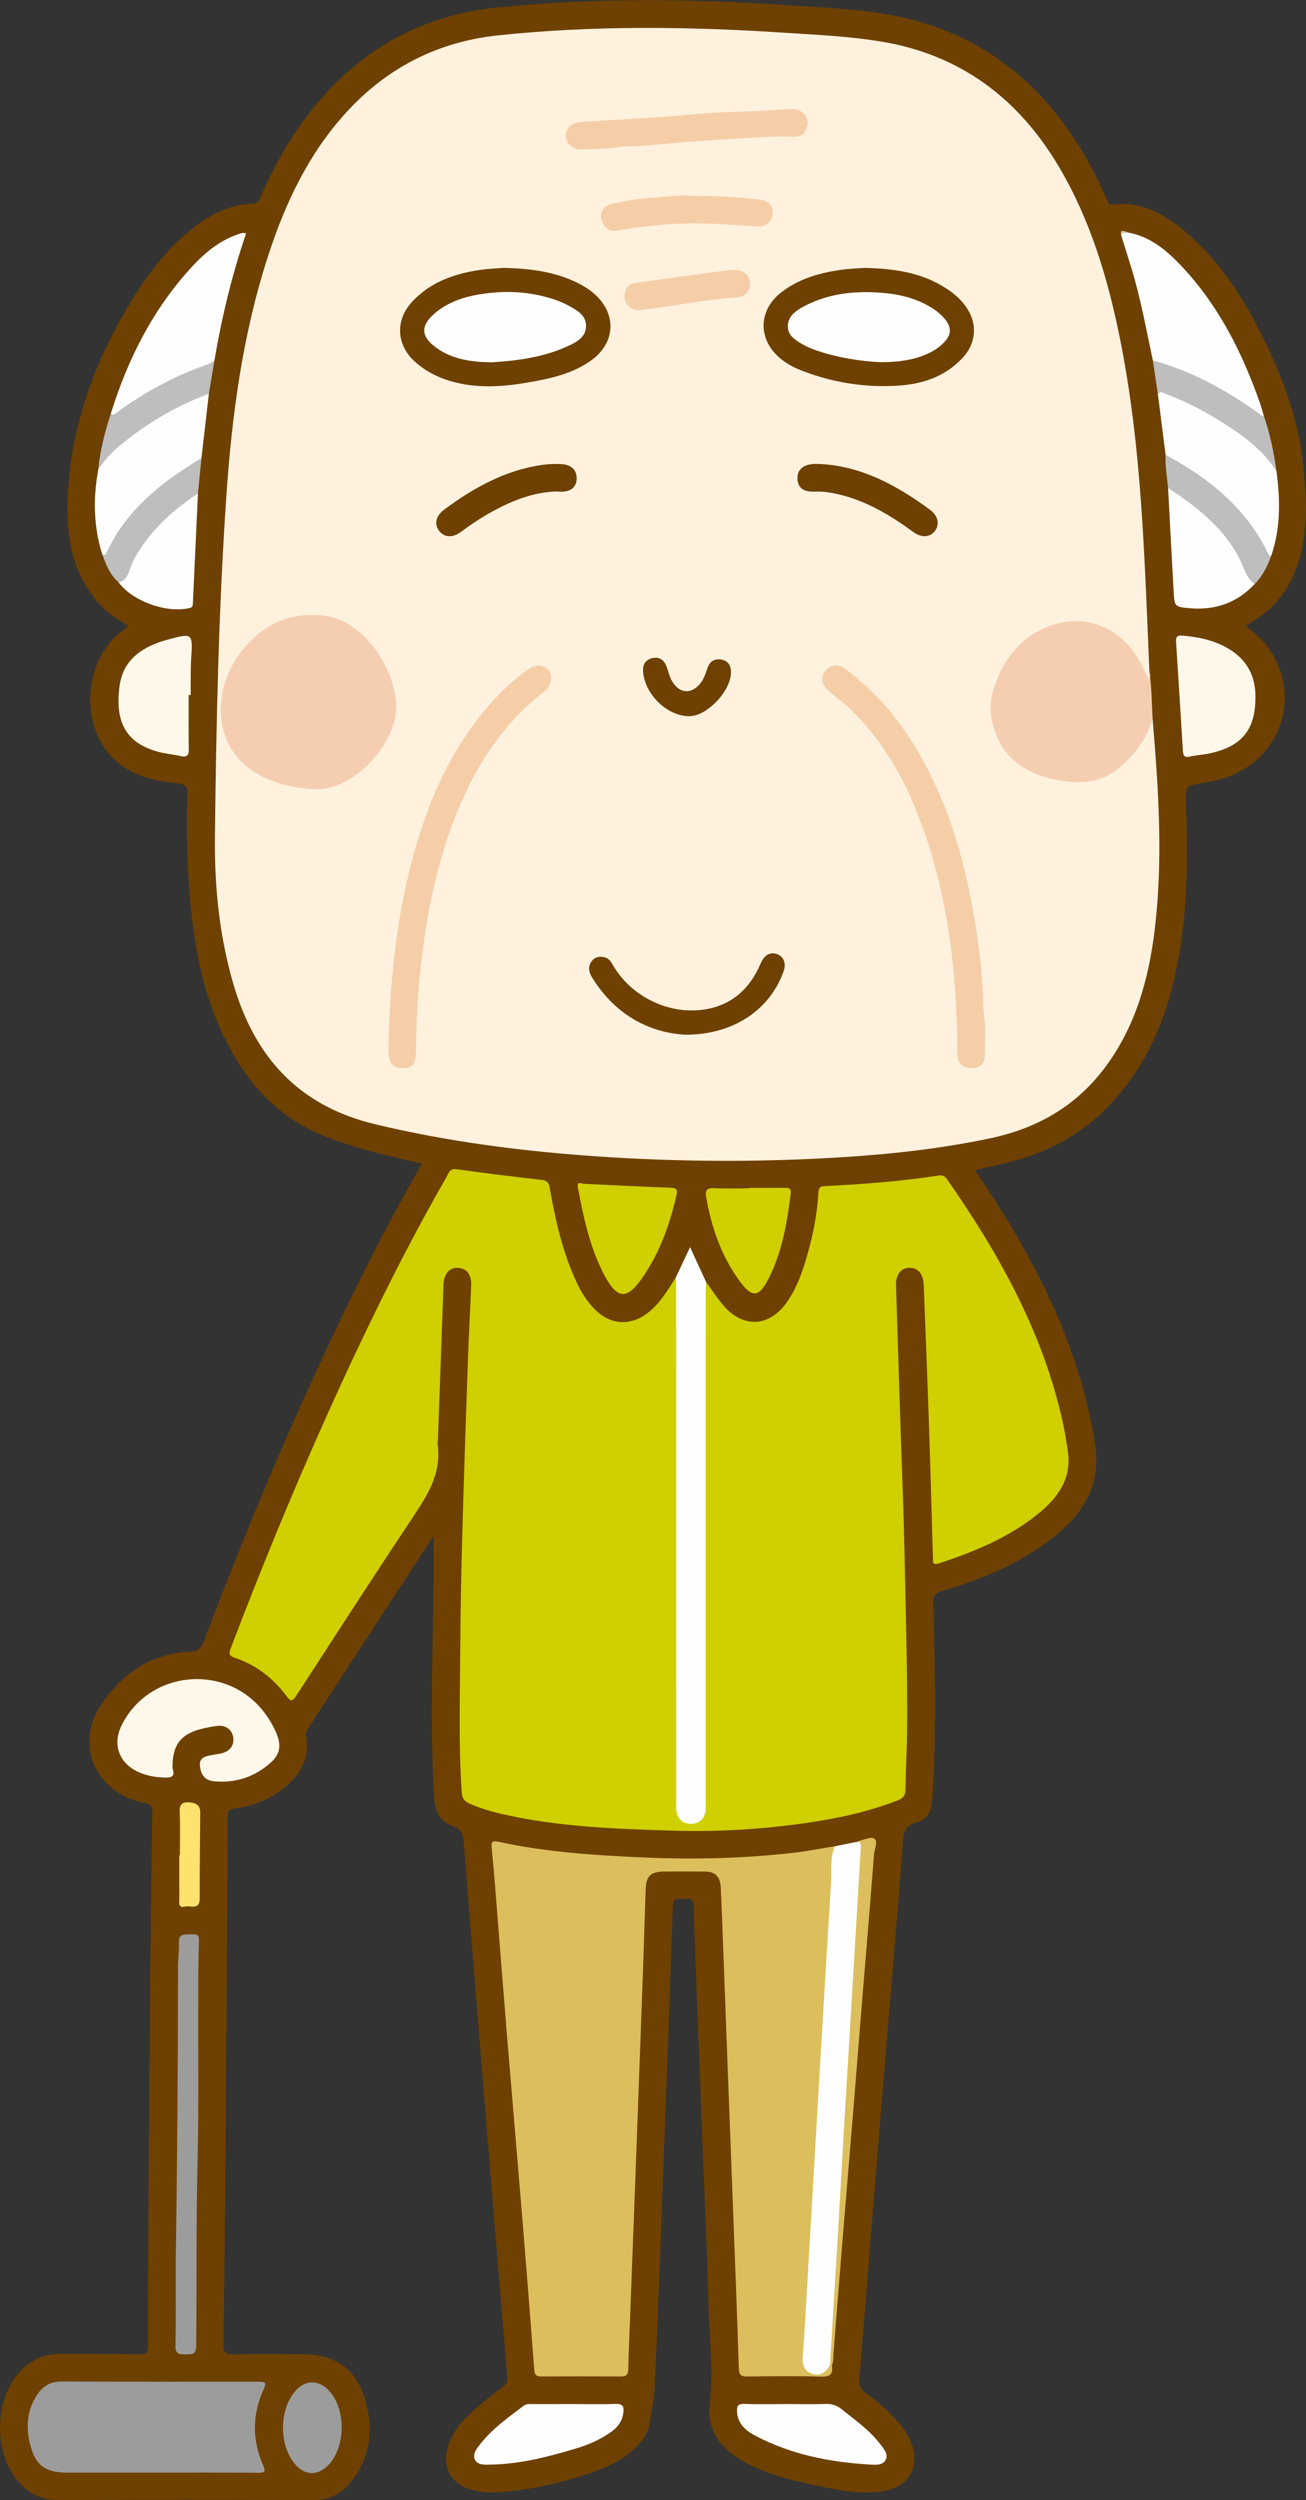 <?xml version="1.0" encoding="UTF-8"?>
<!DOCTYPE svg  PUBLIC '-//W3C//DTD SVG 1.1//EN'  'http://www.w3.org/Graphics/SVG/1.1/DTD/svg11.dtd'>
<svg version="1.1" viewBox="0 0 707 1353" xmlns="http://www.w3.org/2000/svg">
<rect x="0" y="0" width="707" height="1353" fill="#333333" stroke="none"/>
<defs>
<clipPath id="a">
<path d="m-0 1353h706.86v-1352.9h-706.86z"/>
</clipPath>
</defs>
<g clip-path="url(#a)">
<path d="m674.17 338.52c4.469 3.71 8.961 7.139 12.274 11.805 20.348 28.658 4.655 65.991-30.518 72.529-1.636 0.304-3.275 0.597-4.917 0.868-9.315 1.534-9.279 1.53-8.966 10.731 1.011 29.656 0.995 59.266-4.89 88.533-6.168 30.67-18.228 58.246-41.612 80.054-16.377 15.272-36.05 23.399-57.571 27.88-2.603 0.542-5.199 1.124-7.793 1.708-0.643 0.145-1.268 0.368-2.363 0.691 7.398 10.836 14.497 21.629 21.025 32.779 19.004 32.46 34.353 66.411 41.8 103.52 1.963 9.778 4.059 19.657 1.991 29.696-2.998 14.55-12.281 24.876-23.584 33.562-17.655 13.568-37.874 21.946-59.061 28.138-3.565 1.042-4.9 2.418-4.763 6.388 0.909 26.296 1.178 52.609 0.727 78.919-0.165 9.638-0.685 19.272-1.395 28.903-0.453 6.133-3.277 9.688-8.76 11.202-5.092 1.406-6.497 4.324-6.899 9.537-3.613 46.793-7.643 93.553-11.471 140.33-3.502 42.8-6.901 85.61-10.356 128.41-0.603 7.47-1.111 14.95-1.957 22.39-0.401 3.52 0.566 5.76 3.523 7.9 7.435 5.36 14.377 11.34 19.974 18.72 2.231 2.94 4.073 6.09 5.189 9.61 3.879 12.21-1.984 22.1-14.552 24.58-11.389 2.24-22.545 0.19-33.654-2.04-13.698-2.76-27.355-5.83-39.924-12.18-9.528-4.82-18.002-10.84-20.867-22.13-0.84-3.31-1.141-6.66-0.695-9.91 2.445-17.8-0.12-35.54-0.517-53.29-0.584-26.12-1.878-52.22-2.883-78.33-1.778-46.23-3.654-92.45-5.226-138.69-0.173-5.08-3.212-3.5-5.604-3.53-2.463-0.03-5.488-1.45-5.646 3.59-1.228 39.26-2.745 78.51-4.214 117.76-1.767 47.23-3.429 94.46-5.531 141.67-0.295 6.62-1.798 13.28-2.7 19.92-0.799 5.88-4.17 10.79-8.686 14.78-4.787 4.24-10.164 7.59-16.056 9.94-18.665 7.42-38.04 11.91-58.094 13.34-3.832 0.27-7.639-0.12-11.424-0.85-13.232-2.57-19.142-13.07-14.394-25.76 2.827-7.56 8.132-13.32 14.065-18.48 4.892-4.26 10.019-8.26 15.165-12.22 1.749-1.34 2.497-2.61 2.3-4.94-4.15-49.43-8.23-98.86-12.259-148.29-3.826-46.94-7.608-93.89-11.31-140.85-0.334-4.234-0.989-7.388-5.774-9.114-6.876-2.481-9.887-7.785-10.32-15.419-2.117-37.291-0.924-74.57-0.315-111.86 0.159-9.728 0.024-19.461 0.024-29.776-10.231 15.642-20.22 30.887-30.181 46.149-12.365 18.947-24.715 37.904-37.047 56.872-0.967 1.487-2.223 2.791-1.838 4.948 2.385 13.37-3.9 22.797-14.213 30.142-7.305 5.202-15.613 8.234-24.461 9.341-3.24 0.405-3.637 1.677-3.637 4.414-3e-3 14.826-0.173 29.657-0.278 44.477-0.336 47.48-0.63 94.95-1.014 142.42-0.266 32.81-0.569 65.62-1.086 98.42-0.07 4.47 0.962 5.86 5.617 5.73 12.322-0.36 24.66-0.13 36.992-0.13 19.028 0 30.379 8.82 34.889 27.55 3.718 15.44 1.396 29.83-9.041 42.22-4.989 5.91-11.327 9.19-19.572 9.15-45.826-0.2-91.655-0.28-137.48 0.04-11.049 0.08-18.823-4.54-24.753-13.13-11.547-16.73-9.671-43.08 3.801-57.04 5.753-5.96 12.66-8.98 20.92-8.95 14.33 0.05 28.661 0.01 42.988 0.24 3.484 0.05 4.875-0.49 4.858-4.52-0.105-25.49 0.06-50.98 0.232-76.47 0.292-43.14 0.613-86.29 1.005-129.43 0.25-27.64 0.609-55.29 1.039-82.928 0.05-3.202-0.686-4.422-4.18-5.078-17.877-3.352-30.255-17.478-29.853-33.571 0.174-6.986 2.271-13.515 6.113-19.262 11.561-17.293 27.212-28.085 48.537-29.003 4.137-0.179 5.834-1.795 7.249-5.541 26.027-68.891 54.858-136.57 87.932-202.4 9.468-18.847 19.424-37.44 30.109-56.146-9.606-2.312-18.92-4.354-28.116-6.832-6.888-1.856-13.688-4.094-20.419-6.468-31.524-11.117-50.368-34.671-62.602-64.486-9.716-23.677-13.287-48.665-14.968-73.988-1.071-16.122-1.449-32.275-0.769-48.42 0.178-4.226-1.429-5.188-5.267-5.599-12.533-1.343-24.737-4.029-34.349-13.017-18.584-17.378-16.947-52.347 3.09-68.64 1.406-1.143 2.871-2.213 4.725-3.636-6.614-3.75-12.593-7.761-17.291-13.403-11.927-14.323-15.98-31.384-15.861-49.339 0.282-42.839 14.527-81.475 37.233-117.26 8.873-13.982 19.273-26.731 32.685-36.758 9.005-6.732 18.864-11.316 30.238-11.621 3.298-0.089 3.66-2.172 4.564-4.219 9.412-21.307 21.231-41.07 37.428-57.986 24.587-25.679 54.772-40.355 89.962-43.966 52.458-5.383 105.03-4.891 157.6-1.299 20.912 1.429 41.943 1.98 62.484 6.617 44.83 10.12 76.907 37.025 99.398 76.318 4.13 7.214 7.761 14.681 11.152 22.269 0.552 1.235 0.699 2.912 2.936 2.666 17.249-1.898 30.464 6.428 42.461 17.291 17.817 16.134 30.197 36.195 40.48 57.638 10.121 21.106 18.11 43.098 20.385 66.42 1.507 15.445 2.421 31.282-1.136 46.726-4.051 17.584-13.543 31.285-30.222 39.746" fill="#6E4100"/>
</g>
<path d="m623.97 389.07c3.195 38.007 5.742 76.041 1.124 114.1-3.284 27.067-10.493 52.823-27.297 75.03-15.699 20.749-36.695 32.545-61.98 37.862-31.719 6.671-63.808 9.565-96.092 11.064-38.454 1.785-76.894 1.332-115.28-1.246-40.87-2.744-81.334-7.891-121.34-17.476-41.643-9.978-65.343-36.526-76.853-76.148-7.543-25.964-10.19-52.637-9.897-79.475 0.668-61.244 2.004-122.49 6.134-183.62 2.998-44.378 8.866-88.381 22.725-130.92 9.3-28.545 21.954-55.314 42.505-77.712 22.083-24.069 49.569-37.975 81.88-41.387 51.613-5.45 103.35-4.816 155.09-1.422 17.603 1.155 35.262 1.906 52.679 4.828 42.677 7.159 73.939 30.761 95.771 67.532 17.027 28.676 26.449 60.112 33.027 92.529 8.099 39.907 11.363 80.363 13.432 120.94 1.025 20.105 1.776 40.223 2.651 60.335 0.497 1.429 0.819 2.842-0.421 4.307-2.609-1.439-3.069-4.254-4.236-6.513-5.297-10.251-12.487-18.406-23.766-22.251-16.368-5.58-31.756 0.721-42.572 12.205-6.807 7.227-11.287 15.951-12.886 26.012-2.327 14.633 2.814 26.309 14.346 34.94 11.374 8.513 24.737 11.101 38.416 8.321 14.929-3.035 23.494-14.123 29.782-27.215 0.794-1.654 0.51-4.109 3.062-4.627" fill="#FEF2DF"/>
<path d="m382.25 693.82c3.152 4.277 6.056 8.767 9.503 12.792 10.479 12.236 24.665 11.5 34.014-1.636 6.39-8.978 9.557-19.343 12.342-29.809 2.611-9.816 4.379-19.816 4.954-29.968 0.154-2.705 1.192-3.192 3.615-3.318 20.599-1.069 41.165-2.563 61.566-5.746 2.18-0.34 3.405 0.53 4.552 2.176 28.354 40.706 52.241 83.526 62.809 132.64 1.012 4.709 1.741 9.484 2.457 14.249 2.229 14.85-5.31 25.313-15.978 33.959-15.891 12.878-34.485 20.532-53.728 26.852-3.835 1.259-3.253-0.95-3.317-3.147-0.708-24.29-1.357-48.581-2.18-72.867-0.844-24.943-1.85-49.879-2.817-74.817-0.226-5.841-3.124-9.142-7.791-9.078-4.495 0.061-7.361 3.679-7.181 9.445 1.105 35.268 2.146 70.538 3.444 105.8 1.005 27.284 1.478 54.576 2.041 81.869 0.382 18.481 0.741 36.955 0.463 55.435-0.15 9.983-0.707 19.96-0.854 29.943-0.048 3.223-1.46 4.632-4.321 5.747-16.543 6.449-33.79 10.019-51.271 12.455-23.113 3.221-46.394 4.593-69.709 3.898-30.916-0.922-61.864-1.965-92.23-8.802-6.332-1.426-12.552-3.219-18.512-5.886-2.712-1.212-3.932-2.779-4.153-5.947-1.845-26.462-0.91-52.948-0.788-79.42 0.098-21.308 0.591-42.618 1.186-63.919 0.86-30.772 1.923-61.539 2.996-92.305 0.452-12.967 1.217-25.923 1.704-38.89 0.22-5.856-2.533-9.212-7.287-9.419-4.535-0.198-7.482 3.281-7.691 9.092-1.006 27.937-2.008 55.875-3.018 83.812-0.03 0.83-0.3 1.681-0.183 2.482 2.449 16.793-6.551 29.304-15.16 42.25-20.742 31.192-41.067 62.662-61.463 94.083-1.906 2.936-2.838 3.169-5.044 0.189-7.207-9.732-16.488-16.937-28.024-20.83-3.307-1.116-3.394-2.271-2.26-5.252 21.125-55.547 44.11-110.3 69.579-164 14.628-30.841 30.078-61.255 47.13-90.836 1.198-2.078 1.615-4.908 5.579-4.346 15.306 2.169 30.661 4.002 46.018 5.784 2.767 0.321 3.789 1.181 4.302 4.087 3.129 17.711 6.997 35.246 14.761 51.642 2.728 5.76 6.109 11.062 10.866 15.421 7.518 6.89 17.085 7.722 25.656 2.1 7.779-5.102 12.216-12.993 17.062-20.538 1.778 1.202 1.727 3.115 1.852 4.923 0.15 2.16 0.073 4.329 0.073 6.494 2e-3 89.103 1e-3 178.2 3e-3 267.31 1e-3 2.332-0.074 4.666 0.08 6.994 0.347 5.265 2.601 8.018 6.431 7.921 3.641-0.092 5.785-2.753 6.139-7.703 0.167-2.326 0.09-4.661 0.09-6.993 3e-3 -88.936-9e-3 -177.87 0.042-266.81 2e-3 -3.232-0.878-6.723 1.651-9.563" fill="#D0CF00"/>
<path d="m450.33 1279.9c0.754 4.54-0.648 6.39-5.744 6.25-13.32-0.38-26.659-0.22-39.987-0.06-3.331 0.04-4.53-0.72-4.643-4.36-0.888-28.61-2.017-57.21-3.094-85.82-0.983-26.11-2.003-52.21-2.987-78.32-1.016-26.94-2.001-53.88-3.015-80.82-0.194-5.15-0.451-10.3-0.697-15.45-0.279-5.85-2.898-8.45-8.733-8.51-7.165-0.06-14.331-0.02-21.496-0.01-7.753 0.02-10.158 2.27-10.426 9.98-0.515 14.81-0.921 29.62-1.455 44.43-1.311 36.42-2.657 72.84-4.012 109.26-0.977 26.27-1.992 52.55-2.986 78.82-0.34 8.98-0.746 17.96-0.96 26.94-0.065 2.75-1.012 3.85-3.834 3.83-14.497-0.09-28.995-0.09-43.492 0-2.626 0.01-3.35-1.05-3.539-3.53-1.993-26.21-4.032-52.41-6.186-78.61-2.836-34.49-5.833-68.96-8.671-103.44-2.169-26.37-4.187-52.74-6.3-79.11-0.571-7.13-1.193-14.26-1.89-21.382-0.281-2.881-0.01-4.083 3.613-3.289 25.774 5.641 51.973 7.301 78.272 8.491 27.014 1.22 53.91 0.56 80.754-2.43 7.742-0.85 15.406-2.4 23.106-3.635 0.816 6.635-0.042 13.265-0.591 19.815-0.667 7.97-0.977 15.96-1.458 23.92-1.676 27.73-3.375 55.47-4.934 83.22-1.101 19.6-2.159 39.22-3.373 58.81-1.215 19.6-2.222 39.21-3.593 58.8-0.743 10.62-1.322 21.26-1.731 31.91-0.102 2.66 0.461 5 2.875 6.48 2.675 1.64 5.101 0.82 7.371-0.95 0.657-0.52 1.328-1.01 2.08-1.38 0.613-0.27 1.199-0.22 1.756 0.15" fill="#DCBF5C"/>
<path d="m85.385 1338.1h-48.971c-12.224 0-17.438-4.02-20.289-16.03-2.205-9.29-1.312-18.2 4.123-26.31 3.073-4.58 7.265-6.98 13.006-6.96 35.644 0.13 71.289 0.16 106.93 0.1 3.718 0 4.115 0.7 2.545 4.11-6.258 13.58-6.28 27.4-0.299 41.07 1.484 3.4 1.101 4.11-2.582 4.09-18.154-0.14-36.311-0.07-54.466-0.07" fill="#9C9C9C"/>
<path d="m623.97 389.07c-3.07 10.529-9.311 18.965-17.513 25.992-10.92 9.355-23.738 9.565-36.756 6.526-18.106-4.226-30.166-14.842-33.152-33.991-1.25-8.023 1.121-15.579 4.328-22.662 4.462-9.853 11.213-17.962 20.928-23.292 21.123-11.589 44.152-4.501 55.784 17.257 1.403 2.623 2.637 5.335 4.14 8.393 0.206-1.358 0.361-2.38 0.516-3.402 1.305 8.343 1.209 16.782 1.725 25.179" fill="#F5CEB1"/>
<path d="m382.25 693.82c-0.074 1.993-0.211 3.986-0.212 5.978-0.01 91.963-8e-3 183.93-0.013 275.89 0 1.664 0.221 3.394-0.146 4.981-0.939 4.054-3.626 6.358-7.84 6.319-4.179-0.039-6.945-2.269-7.747-6.39-0.409-2.097-0.25-4.316-0.251-6.479-9e-3 -92.463-7e-3 -184.93-0.014-277.39 0-1.829-0.089-3.658-0.137-5.485 2.519-5.354 5.038-10.711 7.681-16.328 2.976 6.483 5.827 12.693 8.679 18.903" fill="#FEFEFE"/>
<path d="m449.31 1279.9c-2.114 4.01-5.326 6.21-9.817 4.63-4.748-1.67-5.263-5.56-4.879-10.2 0.989-11.93 1.556-23.9 2.257-35.86 2.081-35.54 4.123-71.08 6.223-106.61 2.226-37.69 4.437-75.39 6.815-113.07 0.414-6.56-0.752-13.33 2.023-19.665 4.15-0.828 8.305-1.657 12.459-2.485 3.193-0.137 2.844 2.244 2.743 4.14-0.948 17.78-1.982 35.55-3.08 53.31-0.821 13.28-1.531 26.57-2.311 39.86-0.877 14.94-1.719 29.89-2.682 44.83-0.812 12.61-1.565 25.24-2.228 37.86-0.916 17.42-2.13 34.82-3.332 52.23-1.064 15.39-2.05 30.79-3.31 46.17-0.136 1.66-0.051 3.33-0.881 4.86" fill="#FEFEFE"/>
<path d="m93.398 957.06c2.012 5.274-1.948 5.028-5.82 4.823-4.52-0.239-8.903-1.158-13.007-3.092-10.247-4.828-13.747-14.859-8.787-24.984 14.761-30.132 56.896-33.997 77.291-7.079 2.614 3.45 4.801 7.159 6.509 11.15 2.754 6.436 2.17 11.272-2.916 15.873-8.669 7.844-18.998 11.296-30.72 10.241-3.915-0.352-6.466-2.413-7.369-6.306-1.121-4.83 0.136-6.756 5-7.702 2.118-0.412 4.269-0.671 6.368-1.16 4.585-1.068 6.948-4.39 6.303-8.691-0.622-4.144-4.172-6.712-8.758-6.134-2.632 0.332-5.248 0.867-7.832 1.473-11.805 2.768-16.49 8.808-16.262 21.588" fill="#FEF8EA"/>
<path d="m624.1 195.06c-3.671-16.986-6.668-34.129-11.863-50.758-1.777-5.687-3.541-11.379-5.311-17.069 0.623-3.18 2.769-1.278 4.339-1.299 12.05 2.398 20.841 10.07 28.815 18.589 19.874 21.232 32.561 46.669 42.093 73.85 0.765 2.182 1.333 4.433 1.992 6.652-2.105 1.332-3.453-0.348-4.863-1.341-15.764-11.091-32.51-20.254-50.948-26.12-1.617-0.515-3.08-1.254-4.254-2.504" fill="#FEFEFE"/>
<path d="m59.976 223.85c9.252-29.681 22.977-56.916 44.29-79.872 7.046-7.588 15.043-14.077 25.148-17.379 1.096-0.359 2.152-0.839 3.813-0.3-7.64 22.425-13.189 45.368-17.133 68.701-0.919 1.9-2.451 2.989-4.426 3.708-16.749 6.093-32.32 14.411-46.774 24.841-2.737 1.975-2.802 1.885-4.918 0.301" fill="#FEFEFE"/>
<path d="m95.108 1224c0.836-50.69 1.227-104.82 1.256-158.94 3e-3 -4.65 0.639-9.31 0.506-13.95-0.095-3.34 1.124-4.22 4.285-4.29 7.013-0.14 6.686-0.31 6.449 6.77-0.357 10.66-0.232 21.32-0.268 31.98-0.091 27.33 0.312 54.66-0.353 81.97-0.828 33.96-0.478 67.93-0.753 101.9-0.04 5.04-2.596 4.57-5.892 4.66-3.456 0.1-5.439-0.24-5.342-4.69 0.305-13.99 0.112-27.98 0.112-45.41" fill="#9C9C9C"/>
<path d="m691.01 255.04c2.069 15.51 2.349 30.905-2.923 45.947-2.476 0.38-3.062-1.671-3.816-3.2-10.098-20.475-27.072-34.129-45.67-46.182-2.632-1.706-5.559-2.995-7.62-5.491l-4.05-31.944c-0.683-2.537 0.764-2.961 2.74-2.63 2.143 0.359 4.208 1.088 6.161 2.018 14.154 6.743 28.315 13.572 40.358 23.793 5.875 4.986 12.501 9.61 14.82 17.689" fill="#FEFEFE"/>
<path d="m55.356 299.98c-4.778-15.139-4.992-30.49-2.139-45.984 2.905-8.601 10.117-13.407 16.78-18.517 11.804-9.051 24.678-16.356 38.486-21.953 1.455-0.59 2.913-1.882 4.594-0.442l-4.026 34.863c-0.638 1.939-2.428 2.617-3.937 3.611-12.787 8.421-25.043 17.434-34.776 29.495-4.309 5.34-7.762 11.145-11.004 17.145-0.653 1.208-1.095 4.775-3.978 1.782" fill="#FEFEFE"/>
<path d="m679.62 377.9c-0.062 17.253-7.633 26.266-25.258 29.907-3.414 0.705-6.945 0.865-10.338 1.641-2.827 0.645-3.52-0.592-3.667-2.991-1.209-19.754-2.412-39.509-3.712-59.257-0.183-2.787 0.958-3.445 3.455-3.229 9.043 0.783 17.765 2.627 25.596 7.488 9.799 6.082 14.182 15.047 13.924 26.441" fill="#FEF8EA"/>
<path d="m315.56 640.6c15.754 0.744 31.505 1.588 47.265 2.146 3.079 0.109 4.131 0.679 3.409 3.891-3.603 16.019-9.11 31.283-18.5 44.85-8.365 12.085-13.625 11.674-20.53-1.366-7.871-14.865-11.287-31.117-14.376-47.461-0.542-2.872 0.937-2.627 2.732-2.06" fill="#D0CF00"/>
<path d="m102.14 376.12c0 9.802-0.11 19.607 0.06 29.406 0.06 3.449-1.148 4.368-4.385 3.648-4.211-0.936-8.572-1.291-12.707-2.466-15.103-4.291-23.398-14.075-20.348-35.697 2.063-14.623 13.013-21.347 26.114-24.897 13.504-3.658 13.526-3.47 12.597 10.55-0.22 3.316-0.196 6.65-0.235 9.976-0.036 3.159-8e-3 6.318-8e-3 9.478-0.362 0-0.725 1e-3 -1.088 2e-3" fill="#FEF8EA"/>
<path d="m405.47 642.84c6.481 0 12.962 0.048 19.442-0.027 2.184-0.025 3.488 0.392 3.16 3.023-1.958 15.695-4.575 31.251-11.722 45.564-5.538 11.09-9.298 11.284-16.533 1.105-9.513-13.384-14.727-28.505-17.52-44.56-0.595-3.421 0.081-5.192 4.229-4.955 6.296 0.361 12.628 0.095 18.944 0.095v-0.245" fill="#D0CF00"/>
<path d="m679.23 316.05c-9.453 10.157-21.261 14.252-34.885 13.121-8.497-0.705-8.535-0.932-8.981-8.93-1.042-18.703-2.023-37.409-3.029-56.115 6.182 1.094 10.4 5.539 15.026 9.119 12.555 9.717 22.769 21.37 28.179 36.603 0.848 2.385 3.738 3.394 3.69 6.202" fill="#FEFEFE"/>
<path d="m425.92 1301c6.996 0 13.997 0.15 20.987-0.06 3.357-0.11 6.066 0.73 8.679 2.83 7.127 5.74 14.693 10.98 20.409 18.27 2.038 2.6 4.907 5.61 3.602 8.82-1.412 3.48-5.764 3.05-8.92 2.86-21.572-1.3-42.504-5.42-61.822-15.61-5.094-2.69-9.418-6.31-9.851-12.83-0.199-2.99 0.288-4.52 3.932-4.37 7.65 0.31 15.321 0.09 22.984 0.09" fill="#FEFEFE"/>
<path d="m310.72 1301c7.488 0 14.985 0.2 22.462-0.08 4.061-0.15 4.744 1.44 4.24 5.01-0.606 4.29-2.841 7.37-6.15 9.82-5.946 4.4-12.665 7.25-19.696 9.36-14.984 4.49-30.103 8.39-45.873 8.65-3.063 0.05-7.098 0.45-8.568-2.61-1.557-3.24 1.119-6.31 3.188-8.91 6.492-8.17 14.972-14.09 23.167-20.33 1.496-1.14 3.134-0.89 4.764-0.9 7.489-0.02 14.977-0.01 22.466-0.01" fill="#FEFEFE"/>
<path d="m107.16 267.04c-0.929 19.929-1.868 39.856-2.766 59.786-0.061 1.349-0.4 1.894-1.889 2.242-12.498 2.915-30.982-3.781-38.386-14.051 4.209-3.448 5.177-8.73 7.533-13.234 5.886-11.252 14.705-20.033 24.313-28.047 3.33-2.777 6.25-6.511 11.195-6.696" fill="#FEFEFE"/>
<path d="m449.31 1279.9c1.537-25.37 3.098-50.74 4.604-76.11 1.122-18.92 2.141-37.83 3.264-56.74 1.911-32.18 3.873-64.35 5.802-96.52 1.014-16.92 2.002-33.83 3.01-50.745 0.082-1.38 0.135-2.712-1.603-3.144 0.12-0.12 0.221-0.319 0.356-0.346 2.909-0.574 6.777-2.522 8.497-1.342 2.235 1.532 0.145 5.517-0.077 8.397-2.106 27.32-4.431 54.63-6.664 81.94-1.461 17.88-2.847 35.77-4.315 53.65-2.202 26.82-4.471 53.63-6.665 80.45-1.49 18.21-2.897 36.43-4.347 54.64-0.157 1.97 0.159 4.02-0.843 5.87h-1.019" fill="#DCBF5C"/>
<path d="m153.18 1313.4c0.13-7.01 1.928-13.49 6.362-19.04 5.209-6.52 12.764-6.78 18.458-0.74 9.407 9.98 9.253 30.63-0.302 40.45-5.925 6.08-13.078 5.68-18.371-1.04-4.044-5.13-6.147-11.88-6.147-19.63" fill="#9C9C9C"/>
<path d="m679.23 316.05c-2.736-2.018-4.41-4.624-5.67-7.873-6.386-16.468-18.613-28.087-32.533-38.193-2.825-2.052-5.791-3.91-8.692-5.858-0.587-5.993-1.609-11.954-1.354-18.012 22.414 12.154 41.992 27.331 54.056 50.56 0.807 1.554 0.996 3.615 3.05 4.313-1.96 5.604-4.662 10.772-8.857 15.063" fill="#BEBEBE"/>
<path d="m691.01 255.04c-6.314-10.092-15.413-17.292-25.117-23.752-10.947-7.287-22.504-13.495-34.836-18.153-1.426-0.539-3.504-2.243-4.126 1.035l-2.829-19.113c20.741 5.65 39.259 15.777 56.658 28.154 1.061 0.755 1.895 1.913 3.407 1.811 3.366 9.759 5.452 19.809 6.843 30.018" fill="#BEBEBE"/>
<path d="m107.16 267.04c-13.662 9.076-25.604 19.84-33.849 34.279-1.409 2.467-2.329 5.095-3.324 7.725-1.054 2.79-2.244 5.628-5.868 5.972-4.651-4.006-6.751-9.499-8.768-15.04 1.508 1.072 1.932-0.058 2.446-1.159 10.856-23.228 29.963-38.149 51.249-50.874-0.629 6.366-1.257 12.732-1.886 19.097" fill="#BEBEBE"/>
<path d="m113.08 213.08c-18.17 6.77-34.578 16.545-49.38 29.035-4.072 3.436-7.398 7.555-10.48 11.877 0.96-10.339 3.58-20.305 6.759-30.145 1.16 1.435 2.119 0.24 2.932-0.362 15.425-11.419 32.139-20.378 50.317-26.592 1.05-0.359 1.917-1.253 2.869-1.897-1.006 6.028-2.012 12.056-3.017 18.084" fill="#BEBEBE"/>
<path d="m97.375 1004c0-7.977 0.257-15.969-0.111-23.932-0.176-3.818 1.967-4.883 4.621-4.705 2.752 0.185 6.127 0.624 6.467 4.63 0.098 1.156 0.028 2.327 0.02 3.491-0.101 14.629-0.304 29.256-0.263 43.886 0.018 6.53-4.888 3.71-7.849 4.4-4 0.93-3.165-2.17-3.177-4.33-0.043-7.81-0.017-15.62-0.017-23.44h0.309" fill="#FFE26E"/>
<path d="m611.26 125.93c-1.4 0.587-3.299-0.491-4.339 1.299-0.414-2.616 0.142-2.782 4.339-1.299" fill="#D4C9BC"/>
<path d="m168.48 332.94c26.606-2.065 45.497 28.182 46.074 49.311 0.502 18.376-21.658 46.101-44.986 44.816-30.175-1.662-50.046-17.561-50.112-43.088-0.067-25.653 22.79-52.261 49.024-51.039" fill="#F5CEB1"/>
<path d="m533.2 560.89c0 3.164 0.067 6.331-0.015 9.493-0.136 5.315-2.283 7.613-7 7.655-5.072 0.044-7.62-2.261-7.933-7.535-0.207-3.486-0.011-6.994-0.091-10.49-0.976-42.411-6.698-83.967-23.04-123.48-8.14-19.683-19.2-37.59-34.58-52.539-3.797-3.69-8.183-6.766-12.149-10.292-3.805-3.385-4.244-7.537-1.436-10.917 2.863-3.446 6.857-3.594 11.055-0.474 22.633 16.826 37.933 39.186 49.35 64.63 10.345 23.055 16.417 47.317 20.471 72.074 2.379 14.524 4.178 29.194 4.443 43.99 0.107 5.96 1.477 11.876 0.925 17.886" fill="#F5CEA8"/>
<path d="m210.24 566.78c1.025-42.494 5.701-84.415 20.105-124.74 9.113-25.511 22.267-48.647 41.477-67.994 4.195-4.225 8.947-7.938 13.683-11.573 4.274-3.282 9.007-2.883 11.585 0.484 2.471 3.226 1.21 8.482-2.847 11.648-22.994 17.938-37.82 41.604-48.201 68.442-9.342 24.156-14.464 49.329-17.634 74.886-2.062 16.622-3.054 33.382-3.164 50.161-0.05 7.665-1.687 9.966-7.223 9.939-5.681-0.027-7.758-2.765-7.781-10.255-1e-3 -0.333 0-0.667 0-1" fill="#F5CEA8"/>
<path d="m467.99 144.97c17.925 0.381 33.634 3.064 47.201 13.187 3.089 2.304 5.803 4.985 7.98 8.175 6.138 8.997 5.313 19.463-2.135 27.417-9.445 10.086-21.689 14.129-34.898 14.957-18.465 1.158-36.452-1.801-53.673-8.777-3.708-1.503-7.163-3.531-10.226-6.122-12.041-10.18-11.823-25.802 0.626-35.527 9.305-7.268 20.29-10.485 31.751-12.174 4.922-0.725 9.93-0.858 13.374-1.136" fill="#6E4100"/>
<path d="m272.71 144.97c15.682 0.354 29.224 2.364 41.72 9.036 2.949 1.575 5.669 3.472 8.108 5.759 11.221 10.524 10.469 25.567-1.885 34.801-9.445 7.059-20.592 9.835-31.914 11.912-15.15 2.779-30.317 4.192-45.428-0.403-6.943-2.111-13.216-5.431-18.616-10.26-10.273-9.188-10.836-22.643-1.429-32.688 9.824-10.488 22.534-14.951 36.285-17.009 4.92-0.736 9.929-0.879 13.159-1.148" fill="#6E4100"/>
<path d="m424.91 59.11c1.831 0 3.684-0.186 5.487 0.037 4.307 0.532 7.349 4.174 6.729 8.389-0.6 4.086-3.152 6.666-7.445 6.472-11.155-0.506-22.249 0.687-33.352 1.193-16.202 0.74-32.364 2.381-48.538 3.705-4.625 0.378-9.243 0.102-13.906 0.814-6.364 0.971-12.884 1.05-19.344 1.216-4.594 0.118-8.274-3.531-8.197-7.603 0.079-4.149 3.22-7.03 7.93-7.339 20.502-1.343 41.048-2.236 61.491-4.201 16.369-1.573 32.802-1.183 49.145-2.683" fill="#F5CEA8"/>
<path d="m371.01 559.96c-19.694-1.089-38.086-10.858-50.518-31.024-1.789-2.902-2.329-5.915-0.119-8.828 1.846-2.434 4.494-2.755 7.217-1.972 2.426 0.699 3.444 2.905 4.657 4.913 11.203 18.544 34.602 27.937 54.7 22.004 11.08-3.27 18.49-10.704 23.536-20.799 0.593-1.186 1.082-2.424 1.654-3.621 1.956-4.098 5.264-5.671 8.792-4.202 3.451 1.438 4.741 5.062 3.274 9.193-7.373 20.751-27.036 34.385-53.193 34.336" fill="#6E4100"/>
<path d="m374.96 106.04c13.068-0.15 24.651 0.656 36.206 1.943 5.12 0.571 7.655 3.612 7.006 8.268-0.617 4.429-4.312 6.7-9.065 6.317-17.55-1.414-35.093-2.498-52.726-0.737-7.432 0.743-14.807 1.606-22.14 2.989-4.35 0.821-7.686-1.644-8.708-6.193-0.85-3.786 1.459-7.548 5.861-8.435 6.485-1.306 13.04-2.614 19.621-3.016 8.444-0.516 16.868-1.98 23.945-1.136" fill="#F5CEA8"/>
<path d="m301.16 265.96c-12.111 0.374-23.498 4.779-34.411 10.719-6.001 3.266-11.665 7.046-17.144 11.127-4.571 3.405-9.171 3.119-11.907-0.549-2.79-3.738-1.772-8.109 2.853-11.535 16.072-11.908 33.238-21.462 53.447-24.199 3.278-0.444 6.649-0.546 9.953-0.368 5.442 0.293 8.431 3.384 8.232 8.015-0.201 4.655-3.361 7.088-9.008 6.925-0.499-0.015-0.996-0.066-2.015-0.135" fill="#6E4100"/>
<path d="m444.08 251.09c17.591 0.919 33.19 7.586 47.845 16.85 3.931 2.484 7.763 5.143 11.498 7.914 4.47 3.316 5.428 7.983 2.621 11.599-2.642 3.402-7.211 3.664-11.543 0.507-12.3-8.965-25.175-16.779-40.191-20.359-4.376-1.044-8.792-1.752-13.337-1.543-5.852 0.27-8.876-1.955-9.274-6.587-0.413-4.803 2.663-7.898 8.39-8.365 1.322-0.107 2.66-0.016 3.991-0.016" fill="#6E4100"/>
<path d="m406.15 154.2c-0.509 3.559-2.687 6.451-6.876 6.724-17.846 1.164-35.338 4.95-53.072 6.908-3.594 0.397-7.501-2.454-8.04-5.895-0.735-4.694 1.48-8.275 5.793-8.873 17.183-2.384 34.369-4.751 51.576-6.949 6.368-0.814 10.717 2.484 10.619 8.085" fill="#F5CEA8"/>
<path d="m372.88 387.6c-12.078-0.224-24.158-12.248-24.765-24.615-0.171-3.492 1.462-5.875 4.692-6.751 3.463-0.94 6.281 0.384 7.729 3.78 1.102 2.583 1.644 5.429 2.914 7.913 3.962 7.756 11.421 8.162 16.308 1.031 1.716-2.505 2.451-5.414 3.545-8.19 1.25-3.174 3.928-4.406 7.289-3.819 2.981 0.522 4.622 2.432 5.026 5.399 1.379 10.13-12.418 25.444-22.738 25.252" fill="#6E4100"/>
<path d="m476.71 196.01c-10.496-0.503-22.965-2.292-35.008-6.456-2.345-0.811-4.685-1.765-6.829-2.998-4.063-2.334-8.55-4.819-8.372-10.248 0.17-5.195 4.178-8.085 8.398-10.354 13.365-7.187 27.772-8.687 42.601-7.498 8.516 0.683 16.765 2.541 24.366 6.658 3.235 1.752 6.243 3.817 8.764 6.533 4.937 5.319 4.774 9.68-0.547 14.602-6.85 6.337-17.901 9.798-33.373 9.761" fill="#FEFEFE"/>
<path d="m266.1 196.09c-11.175-0.211-21.135-1.599-29.786-7.799-8.59-6.156-8.857-12.052-0.804-18.857 6.809-5.754 14.968-8.591 23.57-10.052 13.806-2.344 27.514-1.82 40.893 2.659 2.976 0.995 5.912 2.261 8.643 3.799 4.225 2.38 8.687 4.993 8.631 10.647-0.056 5.69-4.592 8.32-8.927 10.394-13.598 6.508-28.267 8.317-42.22 9.209" fill="#FEFEFE"/>
</svg>

